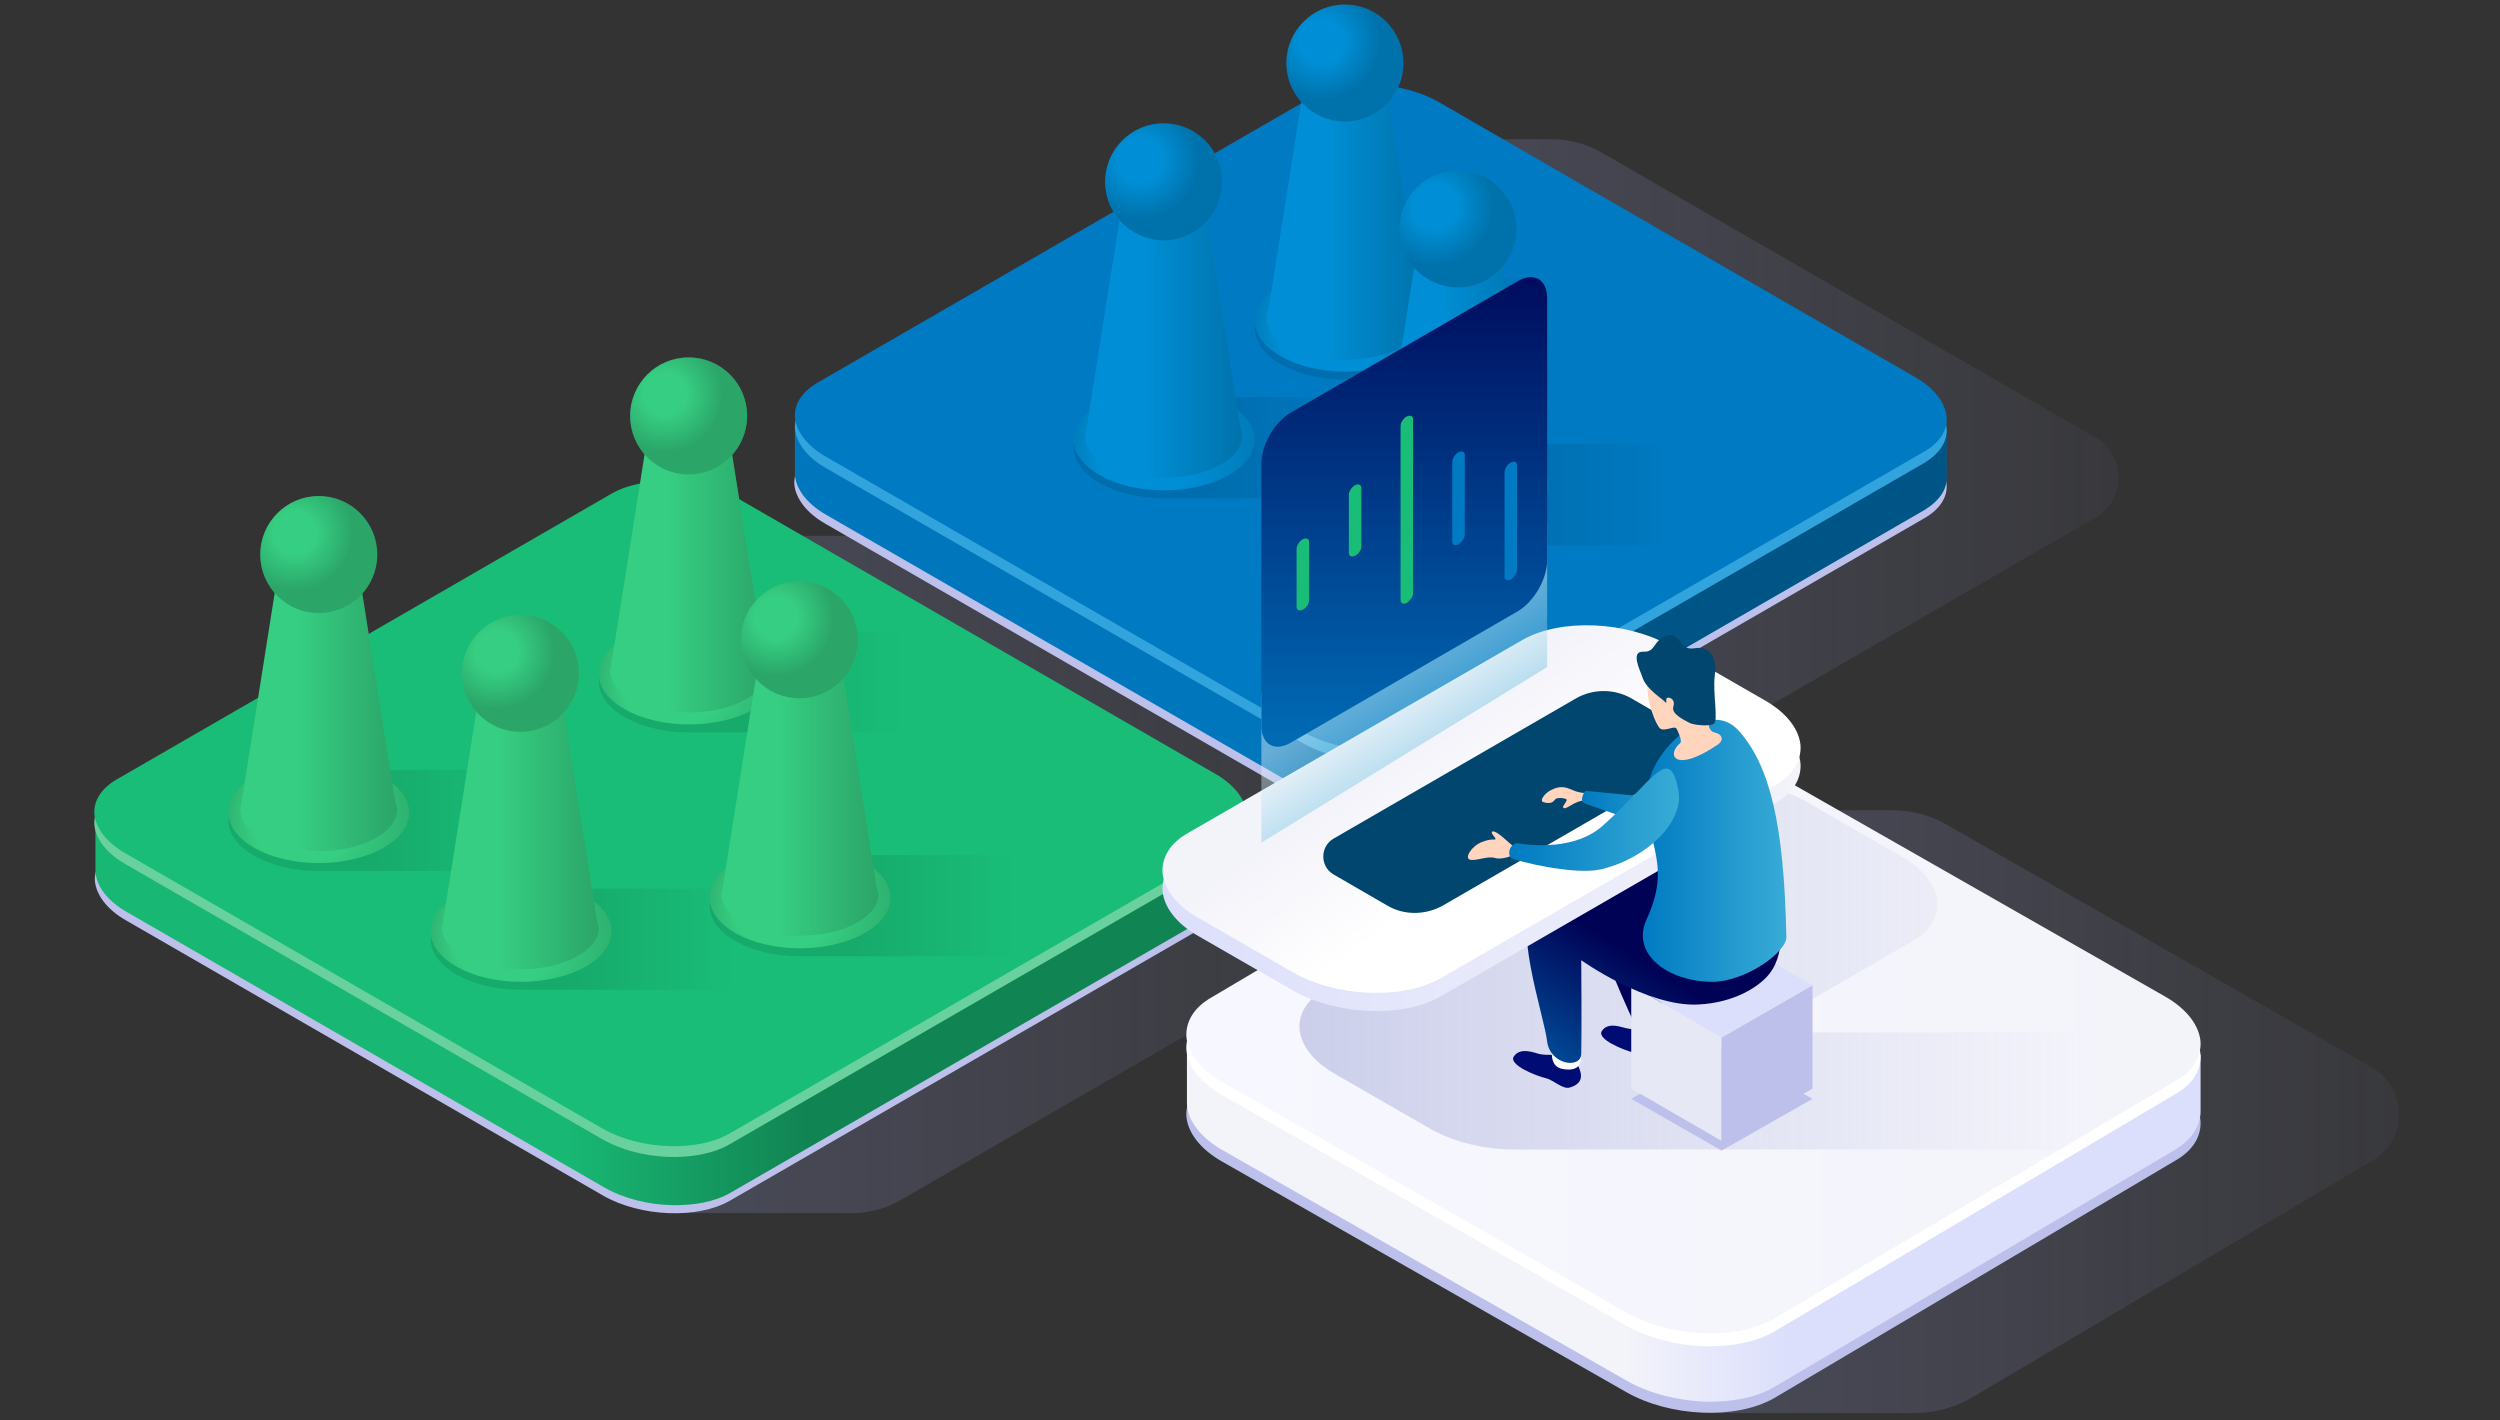 <svg version="1.1" id="Ebene_1" xmlns="http://www.w3.org/2000/svg" x="0" y="0" viewBox="0 0 440 250" xml:space="preserve"><rect x="0" y="0" width="440" height="250" fill="#333333" stroke="none"/><style>.st1{fill:#bcc0eb}.st2{fill:#19bd77}.st6{fill:#36ce82}.st23{fill:#007ac2}.st27{fill:#008fd6}.st41{fill:#fff}.st44{fill:#000b73}.st51{fill:#00466e}.st52{fill:#ffd5be}</style><linearGradient id="SVGID_1_" gradientUnits="userSpaceOnUse" x1="118.105" y1="153.886" x2="249.725" y2="153.886"><stop offset="0" stop-color="#8e94cd" stop-opacity=".4"/><stop offset="1" stop-color="#8e94cd" stop-opacity=".1"/></linearGradient><path d="M149.9 94.3h-31.8l93.8 54.1c4.2 2.4 4.2 8.5 0 11l-93.8 54.1h31.8c3.1 0 6.1-.8 8.8-2.4l87-50.2c5.4-3.1 5.4-11 0-14.1l-87-50.2c-2.7-1.5-5.7-2.3-8.8-2.3z" opacity=".6" fill="url(#SVGID_1_)"/><path class="st1" d="M219.4 155c-.2-2.4-2-5-5.5-7L130 99.6c-6.6-3.8-16.7-4.2-22.4-.9l-87 50.3c-2.7 1.6-4 3.7-3.9 6 .2 2.4 2 5 5.5 7l83.9 48.4c6.6 3.8 16.7 4.2 22.4.9l87.1-50.3c2.7-1.6 4-3.8 3.8-6z"/><path class="st2" d="M219.4 153.5v-8.3l-34 16.5-55.3-31.9c-6.6-3.8-16.7-4.2-22.4-.9l-56.8 32.9-34.1-16.6v8.3c.2 2.4 2 5 5.5 7l83.9 48.4c3.4 2 7.8 3.1 12 3.2 3.9.1 7.7-.6 10.4-2.2l87.1-50.3c2.6-1.8 3.9-3.9 3.7-6.1z"/><linearGradient id="SVGID_2_" gradientUnits="userSpaceOnUse" x1="16.741" y1="169.289" x2="219.459" y2="169.289"><stop offset=".411" stop-opacity=".1"/><stop offset=".615"/></linearGradient><path d="M219.4 153.5v-8.3l-34 16.5-55.3-31.9c-6.6-3.8-16.7-4.2-22.4-.9l-56.8 32.9-34.1-16.6v8.3c.2 2.4 2 5 5.5 7l83.9 48.4c3.4 2 7.8 3.1 12 3.2 3.9.1 7.7-.6 10.4-2.2l87.1-50.3c2.6-1.8 3.9-3.9 3.7-6.1z" opacity=".3" fill="url(#SVGID_2_)"/><path d="M219.4 145.1c-.2-2.4-2-5-5.5-7L130 89.7c-6.6-3.8-16.7-4.2-22.4-.9l-87.1 50.3c-2.7 1.6-4 3.7-3.9 6 .2 2.4 2 5 5.5 7l83.9 48.4c6.6 3.8 16.7 4.2 22.4.9l87.1-50.3c2.8-1.6 4.1-3.7 3.9-6z" fill="#69d19d"/><path class="st2" d="M219.4 143.2c-.2-2.4-2-5-5.5-7L130 87.8c-6.6-3.8-16.7-4.2-22.4-.9l-87.1 50.3c-2.7 1.6-4 3.7-3.9 6 .2 2.4 2 5 5.5 7l83.9 48.4c6.6 3.8 16.7 4.2 22.4.9l87.1-50.3c2.8-1.6 4.1-3.8 3.9-6z"/><linearGradient id="SVGID_3_" gradientUnits="userSpaceOnUse" x1="40.227" y1="144.445" x2="93.695" y2="144.445"><stop offset=".471" stop-opacity=".2"/><stop offset="1" stop-opacity="0"/></linearGradient><path d="M56.1 135.5c-8.8 0-15.9 4-15.9 8.9s7.1 8.9 15.9 8.9h37.5v-17.8H56.1z" opacity=".5" fill="url(#SVGID_3_)"/><ellipse class="st6" cx="56.1" cy="143" rx="15.9" ry="8.9"/><radialGradient id="SVGID_4_" cx="57.249" cy="144.364" r="19.946" fx="49.837" fy="144.354" gradientUnits="userSpaceOnUse"><stop offset=".424" stop-opacity="0"/><stop offset="1" stop-opacity=".2"/></radialGradient><ellipse cx="56.1" cy="143" rx="15.9" ry="8.9" fill="url(#SVGID_4_)"/><path class="st6" d="M69.6 141.3l-6.9-43.6H49.4l-6.9 43.6c-.1.4-.2.8-.2 1.2 0 4 6.2 7.3 13.8 7.3 7.6 0 13.8-3.3 13.8-7.3-.1-.4-.1-.8-.3-1.2z"/><linearGradient id="SVGID_5_" gradientUnits="userSpaceOnUse" x1="42.287" y1="123.733" x2="69.831" y2="123.733"><stop offset=".368" stop-opacity="0"/><stop offset="1" stop-opacity=".2"/></linearGradient><path d="M69.6 141.3l-6.9-43.6H49.4l-6.9 43.6c-.1.4-.2.8-.2 1.2 0 4 6.2 7.3 13.8 7.3 7.6 0 13.8-3.3 13.8-7.3-.1-.4-.1-.8-.3-1.2z" fill="url(#SVGID_5_)"/><circle class="st6" cx="56.1" cy="97.6" r="10.3"/><radialGradient id="SVGID_6_" cx="51.923" cy="93.816" r="10.261" gradientUnits="userSpaceOnUse"><stop offset=".368" stop-opacity="0"/><stop offset="1" stop-opacity=".2"/></radialGradient><circle cx="56.1" cy="97.6" r="10.3" fill="url(#SVGID_6_)"/><linearGradient id="SVGID_7_" gradientUnits="userSpaceOnUse" x1="75.732" y1="165.293" x2="129.2" y2="165.293"><stop offset=".471" stop-opacity=".2"/><stop offset="1" stop-opacity="0"/></linearGradient><path d="M91.7 156.4c-8.8 0-15.9 4-15.9 8.9s7.1 8.9 15.9 8.9h37.5v-17.8H91.7z" opacity=".5" fill="url(#SVGID_7_)"/><ellipse class="st6" cx="91.7" cy="163.9" rx="15.9" ry="8.9"/><radialGradient id="SVGID_8_" cx="92.754" cy="165.212" r="19.946" fx="85.342" fy="165.203" gradientUnits="userSpaceOnUse"><stop offset=".424" stop-opacity="0"/><stop offset="1" stop-opacity=".2"/></radialGradient><ellipse cx="91.7" cy="163.9" rx="15.9" ry="8.9" fill="url(#SVGID_8_)"/><path class="st6" d="M105.1 162.1l-6.9-43.6H84.9L78 162.1c-.1.4-.2.8-.2 1.2 0 4 6.2 7.3 13.8 7.3 7.6 0 13.8-3.3 13.8-7.3-.1-.4-.1-.8-.3-1.2z"/><linearGradient id="SVGID_9_" gradientUnits="userSpaceOnUse" x1="77.792" y1="144.582" x2="105.336" y2="144.582"><stop offset=".368" stop-opacity="0"/><stop offset="1" stop-opacity=".2"/></linearGradient><path d="M105.1 162.1l-6.9-43.6H84.9L78 162.1c-.1.4-.2.8-.2 1.2 0 4 6.2 7.3 13.8 7.3 7.6 0 13.8-3.3 13.8-7.3-.1-.4-.1-.8-.3-1.2z" fill="url(#SVGID_9_)"/><circle class="st6" cx="91.6" cy="118.5" r="10.3"/><radialGradient id="SVGID_10_" cx="87.428" cy="114.665" r="10.261" gradientUnits="userSpaceOnUse"><stop offset=".368" stop-opacity="0"/><stop offset="1" stop-opacity=".2"/></radialGradient><circle cx="91.6" cy="118.5" r="10.3" fill="url(#SVGID_10_)"/><linearGradient id="SVGID_11_" gradientUnits="userSpaceOnUse" x1="105.336" y1="120.028" x2="158.803" y2="120.028"><stop offset=".471" stop-opacity=".2"/><stop offset="1" stop-opacity="0"/></linearGradient><path d="M121.3 111.1c-8.8 0-15.9 4-15.9 8.9s7.1 8.9 15.9 8.9h37.5v-17.8h-37.5z" opacity=".5" fill="url(#SVGID_11_)"/><ellipse class="st6" cx="121.3" cy="118.6" rx="15.9" ry="8.9"/><radialGradient id="SVGID_12_" cx="122.358" cy="119.947" r="19.946" fx="114.946" fy="119.937" gradientUnits="userSpaceOnUse"><stop offset=".424" stop-opacity="0"/><stop offset="1" stop-opacity=".2"/></radialGradient><ellipse cx="121.3" cy="118.6" rx="15.9" ry="8.9" fill="url(#SVGID_12_)"/><path class="st6" d="M134.7 116.9l-6.9-43.6h-13.3l-6.9 43.6c-.1.4-.2.8-.2 1.2 0 4 6.2 7.3 13.8 7.3 7.6 0 13.8-3.3 13.8-7.3-.1-.4-.1-.8-.3-1.2z"/><linearGradient id="SVGID_13_" gradientUnits="userSpaceOnUse" x1="107.396" y1="99.316" x2="134.94" y2="99.316"><stop offset=".368" stop-opacity="0"/><stop offset="1" stop-opacity=".2"/></linearGradient><path d="M134.7 116.9l-6.9-43.6h-13.3l-6.9 43.6c-.1.4-.2.8-.2 1.2 0 4 6.2 7.3 13.8 7.3 7.6 0 13.8-3.3 13.8-7.3-.1-.4-.1-.8-.3-1.2z" fill="url(#SVGID_13_)"/><circle class="st6" cx="121.2" cy="73.2" r="10.3"/><radialGradient id="SVGID_14_" cx="117.032" cy="69.399" r="10.261" gradientUnits="userSpaceOnUse"><stop offset=".368" stop-opacity="0"/><stop offset="1" stop-opacity=".2"/></radialGradient><circle cx="121.2" cy="73.2" r="10.3" fill="url(#SVGID_14_)"/><linearGradient id="SVGID_15_" gradientUnits="userSpaceOnUse" x1="124.88" y1="159.387" x2="178.347" y2="159.387"><stop offset=".471" stop-opacity=".2"/><stop offset="1" stop-opacity="0"/></linearGradient><path d="M140.8 150.5c-8.8 0-15.9 4-15.9 8.9s7.1 8.9 15.9 8.9h37.5v-17.8h-37.5z" opacity=".5" fill="url(#SVGID_15_)"/><ellipse class="st6" cx="140.8" cy="158" rx="15.9" ry="8.9"/><radialGradient id="SVGID_16_" cx="141.902" cy="159.306" r="19.946" fx="134.49" fy="159.297" gradientUnits="userSpaceOnUse"><stop offset=".424" stop-opacity="0"/><stop offset="1" stop-opacity=".2"/></radialGradient><ellipse cx="140.8" cy="158" rx="15.9" ry="8.9" fill="url(#SVGID_16_)"/><path class="st6" d="M154.3 156.2l-6.9-43.6h-13.3l-6.9 43.6c-.1.4-.2.8-.2 1.2 0 4 6.2 7.3 13.8 7.3 7.6 0 13.8-3.3 13.8-7.3l-.3-1.2z"/><linearGradient id="SVGID_17_" gradientUnits="userSpaceOnUse" x1="126.94" y1="138.676" x2="154.484" y2="138.676"><stop offset=".368" stop-opacity="0"/><stop offset="1" stop-opacity=".2"/></linearGradient><path d="M154.3 156.2l-6.9-43.6h-13.3l-6.9 43.6c-.1.4-.2.8-.2 1.2 0 4 6.2 7.3 13.8 7.3 7.6 0 13.8-3.3 13.8-7.3l-.3-1.2z" fill="url(#SVGID_17_)"/><circle class="st6" cx="140.7" cy="112.6" r="10.3"/><radialGradient id="SVGID_18_" cx="136.576" cy="108.759" r="10.261" gradientUnits="userSpaceOnUse"><stop offset=".368" stop-opacity="0"/><stop offset="1" stop-opacity=".2"/></radialGradient><circle cx="140.7" cy="112.6" r="10.3" fill="url(#SVGID_18_)"/><linearGradient id="SVGID_19_" gradientUnits="userSpaceOnUse" x1="241.265" y1="84.083" x2="372.885" y2="84.083"><stop offset="0" stop-color="#8e94cd" stop-opacity=".4"/><stop offset="1" stop-color="#8e94cd" stop-opacity=".1"/></linearGradient><path d="M273 24.5h-31.8L335 78.6c4.2 2.4 4.2 8.5 0 11l-93.8 54.1H273c3.1 0 6.1-.8 8.8-2.4l87-50.2c5.4-3.1 5.4-11 0-14.1l-87-50.2c-2.6-1.5-5.7-2.3-8.8-2.3z" opacity=".6" fill="url(#SVGID_19_)"/><path class="st1" d="M342.6 85.2c-.2-2.4-2-5-5.5-7l-83.9-48.4c-6.6-3.8-16.7-4.2-22.4-.9l-87.1 50.3c-2.7 1.6-4 3.7-3.9 6 .2 2.4 2 5 5.5 7l83.9 48.4c6.6 3.8 16.7 4.2 22.4.9l87.1-50.3c2.8-1.6 4.1-3.8 3.9-6z"/><path class="st23" d="M342.6 83.7v-8.3l-34 16.5L253.3 60c-6.6-3.8-16.7-4.2-22.4-.9L174 91.9l-34.1-16.6v8.3c.2 2.4 2 5 5.5 7l83.9 48.4c3.4 2 7.8 3.1 12 3.2 3.9.1 7.7-.6 10.4-2.2l87.1-50.3c2.7-1.7 4-3.8 3.8-6z"/><linearGradient id="SVGID_20_" gradientUnits="userSpaceOnUse" x1="139.901" y1="99.486" x2="342.62" y2="99.486"><stop offset=".411" stop-opacity=".1"/><stop offset=".615"/></linearGradient><path d="M342.6 83.7v-8.3l-34 16.5L253.3 60c-6.6-3.8-16.7-4.2-22.4-.9L174 91.9l-34.1-16.6v8.3c.2 2.4 2 5 5.5 7l83.9 48.4c3.4 2 7.8 3.1 12 3.2 3.9.1 7.7-.6 10.4-2.2l87.1-50.3c2.7-1.7 4-3.8 3.8-6z" opacity=".3" fill="url(#SVGID_20_)"/><path d="M342.6 75.3c-.2-2.4-2-5-5.5-7L253.3 20c-6.6-3.8-16.7-4.2-22.4-.9l-87.1 50.3c-2.7 1.6-4 3.7-3.9 6 .2 2.4 2 5 5.5 7l83.9 48.4c6.6 3.8 16.7 4.2 22.4.9l87.1-50.3c2.7-1.7 4-3.8 3.8-6.1z" fill="#31a4dd"/><path class="st23" d="M342.6 73.4c-.2-2.4-2-5-5.5-7L253.3 18c-6.6-3.8-16.7-4.2-22.4-.9l-87.1 50.3c-2.7 1.6-4 3.7-3.9 6 .2 2.4 2 5 5.5 7l83.9 48.4c6.6 3.8 16.7 4.2 22.4.9l87.1-50.3c2.7-1.6 4-3.8 3.8-6z"/><linearGradient id="SVGID_21_" gradientUnits="userSpaceOnUse" x1="220.895" y1="57.91" x2="274.362" y2="57.91"><stop offset=".471" stop-opacity=".2"/><stop offset="1" stop-opacity="0"/></linearGradient><path d="M236.8 49c-8.8 0-15.9 4-15.9 8.9s7.1 8.9 15.9 8.9h37.5V49h-37.5z" opacity=".5" fill="url(#SVGID_21_)"/><ellipse class="st27" cx="236.8" cy="56.5" rx="15.9" ry="8.9"/><radialGradient id="SVGID_22_" cx="237.917" cy="57.829" r="19.946" fx="230.505" fy="57.819" gradientUnits="userSpaceOnUse"><stop offset=".424" stop-opacity="0"/><stop offset="1" stop-opacity=".2"/></radialGradient><ellipse cx="236.8" cy="56.5" rx="15.9" ry="8.9" fill="url(#SVGID_22_)"/><path class="st27" d="M250.3 54.8l-6.9-43.6h-13.3l-6.9 43.6c-.1.4-.2.8-.2 1.2 0 4 6.2 7.3 13.8 7.3 7.6 0 13.8-3.3 13.8-7.3l-.3-1.2z"/><linearGradient id="SVGID_23_" gradientUnits="userSpaceOnUse" x1="222.955" y1="37.198" x2="250.499" y2="37.198"><stop offset=".368" stop-opacity="0"/><stop offset="1" stop-opacity=".2"/></linearGradient><path d="M250.3 54.8l-6.9-43.6h-13.3l-6.9 43.6c-.1.4-.2.8-.2 1.2 0 4 6.2 7.3 13.8 7.3 7.6 0 13.8-3.3 13.8-7.3l-.3-1.2z" fill="url(#SVGID_23_)"/><circle class="st27" cx="236.7" cy="11.1" r="10.3"/><radialGradient id="SVGID_24_" cx="232.591" cy="7.281" r="10.261" gradientUnits="userSpaceOnUse"><stop offset=".368" stop-opacity="0"/><stop offset="1" stop-opacity=".2"/></radialGradient><circle cx="236.7" cy="11.1" r="10.3" fill="url(#SVGID_24_)"/><linearGradient id="SVGID_25_" gradientUnits="userSpaceOnUse" x1="188.97" y1="78.805" x2="242.438" y2="78.805"><stop offset=".471" stop-opacity=".2"/><stop offset="1" stop-opacity="0"/></linearGradient><path d="M204.9 69.9c-8.8 0-15.9 4-15.9 8.9s7.1 8.9 15.9 8.9h37.5V69.9h-37.5z" opacity=".5" fill="url(#SVGID_25_)"/><ellipse class="st27" cx="204.9" cy="77.4" rx="15.9" ry="8.9"/><radialGradient id="SVGID_26_" cx="205.993" cy="78.724" r="19.946" fx="198.581" fy="78.715" gradientUnits="userSpaceOnUse"><stop offset=".424" stop-opacity="0"/><stop offset="1" stop-opacity=".2"/></radialGradient><ellipse cx="204.9" cy="77.4" rx="15.9" ry="8.9" fill="url(#SVGID_26_)"/><path class="st27" d="M218.4 75.7l-7-43.7h-13.3l-6.9 43.6c-.1.4-.2.8-.2 1.2 0 4 6.2 7.3 13.8 7.3 7.6 0 13.8-3.3 13.8-7.3 0-.3-.1-.8-.2-1.1z"/><linearGradient id="SVGID_27_" gradientUnits="userSpaceOnUse" x1="191.03" y1="58.094" x2="218.574" y2="58.094"><stop offset=".368" stop-opacity="0"/><stop offset="1" stop-opacity=".2"/></linearGradient><path d="M218.4 75.7l-7-43.7h-13.3l-6.9 43.6c-.1.4-.2.8-.2 1.2 0 4 6.2 7.3 13.8 7.3 7.6 0 13.8-3.3 13.8-7.3 0-.3-.1-.8-.2-1.1z" fill="url(#SVGID_27_)"/><circle class="st27" cx="204.8" cy="32" r="10.3"/><radialGradient id="SVGID_28_" cx="200.667" cy="28.177" r="10.261" gradientUnits="userSpaceOnUse"><stop offset=".368" stop-opacity="0"/><stop offset="1" stop-opacity=".2"/></radialGradient><circle cx="204.8" cy="32" r="10.3" fill="url(#SVGID_28_)"/><linearGradient id="SVGID_29_" gradientUnits="userSpaceOnUse" x1="240.785" y1="87.05" x2="294.252" y2="87.05"><stop offset=".471" stop-opacity=".2"/><stop offset="1" stop-opacity="0"/></linearGradient><path d="M256.7 78.2c-8.8 0-15.9 4-15.9 8.9s7.1 8.9 15.9 8.9h37.5V78.2h-37.5z" opacity=".5" fill="url(#SVGID_29_)"/><ellipse class="st27" cx="256.7" cy="85.6" rx="15.9" ry="8.9"/><radialGradient id="SVGID_30_" cx="257.807" cy="86.969" r="19.946" fx="250.395" fy="86.959" gradientUnits="userSpaceOnUse"><stop offset=".424" stop-opacity="0"/><stop offset="1" stop-opacity=".2"/></radialGradient><ellipse cx="256.7" cy="85.6" rx="15.9" ry="8.9" fill="url(#SVGID_30_)"/><path class="st27" d="M270.2 83.9l-6.9-43.6H250l-7 43.6c-.1.4-.2.8-.2 1.2 0 4 6.2 7.3 13.8 7.3 7.6 0 13.8-3.3 13.8-7.3 0-.4-.1-.8-.2-1.2z"/><linearGradient id="SVGID_31_" gradientUnits="userSpaceOnUse" x1="242.845" y1="66.338" x2="270.388" y2="66.338"><stop offset=".368" stop-opacity="0"/><stop offset="1" stop-opacity=".2"/></linearGradient><path d="M270.2 83.9l-6.9-43.6H250l-7 43.6c-.1.4-.2.8-.2 1.2 0 4 6.2 7.3 13.8 7.3 7.6 0 13.8-3.3 13.8-7.3 0-.4-.1-.8-.2-1.2z" fill="url(#SVGID_31_)"/><circle class="st27" cx="256.6" cy="40.3" r="10.3"/><radialGradient id="SVGID_32_" cx="252.481" cy="36.421" r="10.261" gradientUnits="userSpaceOnUse"><stop offset=".368" stop-opacity="0"/><stop offset="1" stop-opacity=".2"/></radialGradient><circle cx="256.6" cy="40.3" r="10.3" fill="url(#SVGID_32_)"/><linearGradient id="SVGID_33_" gradientUnits="userSpaceOnUse" x1="296.043" y1="195.66" x2="422.385" y2="195.66"><stop offset="0" stop-color="#8e94cd" stop-opacity=".4"/><stop offset="1" stop-color="#8e94cd" stop-opacity=".1"/></linearGradient><path d="M332.9 142.6H296l82.4 47.1c4.9 2.8 4.9 9.9 0 12.7L300 248.7h36.8c3.6 0 7.1-.9 10.2-2.7l70.5-41.7c6.3-3.6 6.3-12.7 0-16.4l-74.6-42.6c-2.9-1.8-6.4-2.7-10-2.7z" opacity=".6" fill="url(#SVGID_33_)"/><path class="st1" d="M387.3 197.4c-.2-2.8-2.3-5.8-6.4-8.1l-71-40.5c-7.7-4.4-19.3-4.9-26-1.1l-70.6 41.8c-3.2 1.8-4.6 4.3-4.5 6.9.2 2.8 2.3 5.8 6.4 8.1l71 40.5c7.7 4.4 19.3 4.9 26 1.1l70.6-41.8c3.2-1.8 4.6-4.3 4.5-6.9z"/><linearGradient id="SVGID_34_" gradientUnits="userSpaceOnUse" x1="314.562" y1="213.269" x2="285.876" y2="213.269"><stop offset="0" stop-color="#dcdffb"/><stop offset="1" stop-color="#f3f3fa"/></linearGradient><path d="M387.3 195.3v-9.7l-39.5 19.2-37.8-21.3c-7.7-4.4-19.3-4.9-26-1.1L248.4 204l-39.5-19.2v9.6c.2 2.8 2.3 5.8 6.4 8.1l71 40.5c4 2.3 9 3.5 13.9 3.7 4.5.1 8.9-.7 12.1-2.6l70.6-41.8c3.1-1.9 4.5-4.4 4.4-7z" fill="url(#SVGID_34_)"/><path class="st41" d="M387.3 185.7c-.2-2.8-2.3-5.8-6.4-8.1l-71-40.5c-7.7-4.4-19.3-4.9-26-1.1l-70.6 41.8c-3.2 1.8-4.6 4.3-4.5 6.9.2 2.8 2.3 5.8 6.4 8.1l71 40.5c7.7 4.4 19.3 4.9 26 1.1l70.6-41.8c3.2-1.8 4.6-4.3 4.5-6.9z"/><linearGradient id="SVGID_35_" gradientUnits="userSpaceOnUse" x1="208.834" y1="182.982" x2="387.283" y2="182.982"><stop offset="0" stop-color="#f7f8ff"/><stop offset="1" stop-color="#f3f3fa"/></linearGradient><path d="M387.3 183.4c-.2-2.8-2.3-5.8-6.4-8.1l-71-40.5c-7.7-4.4-19.3-4.9-26-1.1l-70.6 41.8c-3.2 1.8-4.6 4.3-4.5 6.9.2 2.8 2.3 5.8 6.4 8.1l71 40.5c7.7 4.4 19.3 4.9 26 1.1l70.6-41.8c3.2-1.8 4.6-4.3 4.5-6.9z" fill="url(#SVGID_35_)"/><linearGradient id="SVGID_36_" gradientUnits="userSpaceOnUse" x1="230.154" y1="169.936" x2="368.363" y2="169.936"><stop offset="0" stop-color="#8e94cd" stop-opacity=".4"/><stop offset="1" stop-color="#8e94cd" stop-opacity="0"/></linearGradient><path d="M308.7 181.8l27.8-16.1c3.2-1.8 4.6-4.3 4.5-6.9-.2-2.8-2.3-5.8-6.4-8.1l-16.5-9.5c-7.7-4.4-19.3-4.9-26-1.1l-58.9 34c-3.2 1.8-4.6 4.3-4.5 6.9.2 2.8 2.3 5.8 6.4 8.1l16.5 9.5c4.2 2.4 9.6 3.7 14.7 3.7h102.6v-20.6h-60.2z" fill="url(#SVGID_36_)"/><path class="st44" d="M281.9 181.5c-.8 1.4 3.7 3.3 5.8 3.8 1.2.3 2.9 2 4.1 1.6 3.1-.9 1.7-3.3 1.2-4.3-.8-1.6-2.2-1.5-2.2-1.5s-3.3.2-4.4-.1c-.8-.1-3.4-1.3-4.5.5z"/><path class="st41" d="M288.6 180.6c0 1.3.2 2.9 2.3 3.1 3.8.5 1.3-4 1.3-4l-3.6.9z"/><linearGradient id="SVGID_37_" gradientUnits="userSpaceOnUse" x1="263.982" y1="198.5" x2="284.24" y2="174.831"><stop offset="0" stop-color="#007ac2"/><stop offset="1" stop-color="#000255"/></linearGradient><path d="M306.8 158.8c-10-8.6-21.3-11.3-25.9-7.2-4.6 4.1 5 24.9 6.8 28.6 1.8 3.7 6 2.3 5.3-.3s-1.8-16.5-1.8-16.5 9.4 7.6 18.3 7.2c6.6-.3-.4-9.8-2.7-11.8z" fill="url(#SVGID_37_)"/><path class="st1" d="M287.1 193.4l15.9-9.2 16 9.2-16 9.1z"/><path fill="#e6e8f6" d="M287.1 173.4v18.2l15.9 9.2v-18.2z"/><path class="st1" d="M319 173.4v18.2l-16 9.2v-18.2z"/><path fill="#dcdffb" d="M287.1 173.4l15.9-9.2 16 9.2-16 9.2z"/><path class="st44" d="M266.4 186c-.8 1.4 3.7 3.3 5.8 3.8 1.2.3 2.9 2 4.1 1.6 3.1-.9 1.7-3.3 1.2-4.3-.8-1.6-2.2-1.5-2.2-1.5s-3.3.2-4.4-.1c-.8-.2-3.4-1.3-4.5.5z"/><path class="st41" d="M273.1 185.1c0 1.3.2 2.9 2.3 3.1 3.8.5 2.7-3.1 2.7-3.1h-5z"/><linearGradient id="SVGID_38_" gradientUnits="userSpaceOnUse" x1="267.428" y1="201.226" x2="288.298" y2="168.616"><stop offset="0" stop-color="#007ac2"/><stop offset="1" stop-color="#000255"/></linearGradient><path d="M296.1 165c-11.4-6.6-21.1-11.4-25.7-7.3-4.6 4.1 1.3 20.7 1.9 25.6.5 4.1 5.9 4.9 6 2.2.1-3.1 0-16.5 0-16.5s11.5 8.2 20.5 7.8c6.5-.3 10.9-3.2 12.6-5.4 3.4-4.3 1.5-10.9 1.5-10.9l-16.8 4.5z" fill="url(#SVGID_38_)"/><linearGradient id="SVGID_39_" gradientUnits="userSpaceOnUse" x1="204.62" y1="145.654" x2="316.876" y2="145.654"><stop offset="0" stop-color="#dcdffb"/><stop offset="1" stop-color="#f3f3fa"/></linearGradient><path d="M316.9 134.5c-.2-2.8-2.3-5.8-6.4-8.1l-16.5-9.5c-7.7-4.4-19.3-4.9-26-1.1l-58.9 34c-3.2 1.8-4.6 4.3-4.5 6.9.2 2.8 2.3 5.8 6.4 8.1l16.5 9.5c7.7 4.4 19.3 4.9 26 1.1l58.9-34c3.2-1.8 4.6-4.3 4.5-6.9z" fill="url(#SVGID_39_)"/><linearGradient id="SVGID_40_" gradientUnits="userSpaceOnUse" x1="265.313" y1="148.965" x2="251.026" y2="128.708"><stop offset="0" stop-color="#fff"/><stop offset="1" stop-color="#f3f3fa"/></linearGradient><path d="M316.9 131.3c-.2-2.8-2.3-5.8-6.4-8.1l-16.5-9.5c-7.7-4.4-19.3-4.9-26-1.1l-58.9 34c-3.2 1.8-4.6 4.3-4.5 6.9.2 2.8 2.3 5.8 6.4 8.1l16.5 9.5c7.7 4.4 19.3 4.9 26 1.1l58.9-34c3.2-1.8 4.6-4.3 4.5-6.9z" fill="url(#SVGID_40_)"/><path class="st51" d="M244.2 159.4l-9.5-5.5c-2.4-1.4-2.4-4.9 0-6.3l42.7-24.7c3-1.7 6.7-1.7 9.7 0l9.5 5.5c2.4 1.4 2.4 4.9 0 6.3l-42.7 24.7c-3.1 1.7-6.8 1.7-9.7 0z"/><path class="st52" d="M279.9 139.6s-1.7.1-3-.5c-1.4-.6-2.3-.9-4 0-1 .5-2.1 1.9-1.2 2.1 1.5.4 1.7-.2 2.1-.6.5-.3 1.8-.1 1.9.1.2.3-.7 1.1-.6 1.4.3.6 1.5-.7 3-1.1 1.5-.4 2 .1 1.9 0 .1-.1-.1-1.4-.1-1.4z"/><linearGradient id="SVGID_41_" gradientUnits="userSpaceOnUse" x1="278.416" y1="141.212" x2="299.867" y2="141.212"><stop offset="0" stop-color="#007ac2"/><stop offset="1" stop-color="#38acd6"/></linearGradient><path d="M279.2 139.2c-.4-.1-1.2 1.8-.5 2.1.7.4 14.6 5 14.6 5l6.6-10.2-8.4 4.3-12.3-1.2z" fill="url(#SVGID_41_)"/><path class="st52" d="M264.9 147.7c-2.1-1.9-2.5-1.4-2.3-1 .1.3.7.8.6 1-.2.2-.6-.2-2.4.5-1.8.7-3.1 2.8-2.1 3.1 1 .3 3.1-.7 4.4-.3 1.3.4 3.2-.5 3.2-.5l.1-1.5s-1.3-1.1-1.5-1.3z"/><linearGradient id="SVGID_42_" gradientUnits="userSpaceOnUse" x1="289.115" y1="149.738" x2="314.426" y2="149.738"><stop offset="0" stop-color="#007ac2"/><stop offset="1" stop-color="#38acd6"/></linearGradient><path d="M290.3 137.4c-2 10.3 4.6 13.4-.5 24.4-2.8 6.1 3.7 10.9 11.4 11 5.8.1 13.3-5.2 13.2-7.9-.4-19.8-2.9-30.1-8.3-36.2-5.3-6.1-14.7 3-15.8 8.7z" fill="url(#SVGID_42_)"/><path class="st52" d="M302.4 131c1-.7.8-1.8-.7-2.1-1.7-.4-.9-4.4-.9-4.4l-5.7 3.8s1.1 2.1.6 2.5c-2.5 2.1-.9 5.4 6.7.2zm-7.3-2.7c-.3-.7-1.8.4-2.8 0-.9-.4-3.6-7.3-1.7-10.5 1.9-3.1 7.5-.6 10.2 6.6l-5.7 3.9z"/><path class="st51" d="M289 119c.6 2.3 3.8 4.1 4.1 4.6.4.4-.1-.7.4-.8.5-.1 1.4.4 1 1.6-.4 1.3 2.1 2.4 2.8 2.8.7.4 3.4.7 4.3.2.9-.5-.2-5.4.2-8.5.4-3.1-.8-5.3-3.6-4.8s-2.5-3.1-4.9-2.2c-2.5.9-1.8 2.9-4.1 2.8-2.3-.1-.5 3.4-.2 4.3z"/><linearGradient id="SVGID_43_" gradientUnits="userSpaceOnUse" x1="265.581" y1="144.287" x2="295.467" y2="144.287"><stop offset="0" stop-color="#007ac2"/><stop offset="1" stop-color="#38acd6"/></linearGradient><path d="M267.1 148.4c-1.6.2-1.8 2.1-1.1 2.6s11 3.1 15.8 2c8.3-2 14.6-8.5 13.6-13.8-1.5-8.5-4.5-1.7-13.4 6.2-5.6 4.9-14.9 3-14.9 3z" fill="url(#SVGID_43_)"/><linearGradient id="SVGID_44_" gradientUnits="userSpaceOnUse" x1="255.381" y1="133.022" x2="245.705" y2="118.083"><stop offset="0" stop-color="#38acd6" stop-opacity=".4"/><stop offset="1" stop-color="#fff" stop-opacity=".4"/></linearGradient><path fill="url(#SVGID_44_)" d="M272.3 117.4L222 148.3v-26.4l50.3-29.4z"/><linearGradient id="SVGID_45_" gradientUnits="userSpaceOnUse" x1="247.181" y1="143.616" x2="247.181" y2="40.014"><stop offset="0" stop-color="#007ac2"/><stop offset="1" stop-color="#000255"/></linearGradient><path d="M227.2 72.6l39.9-23.1c2.9-1.7 5.2-.3 5.2 3v46.1c0 3.3-2.3 7.3-5.2 9l-39.9 23.1c-2.9 1.7-5.2.3-5.2-3V81.6c0-3.4 2.4-7.4 5.2-9z" fill="url(#SVGID_45_)"/><path class="st23" d="M267 100.2V81.9c0-.6-.5-.8-1.1-.5-.6.3-1.1 1.1-1.1 1.7v18.4c0 .6.5.8 1.1.5.6-.4 1.1-1.2 1.1-1.8zm-9.2-6.1v-14c0-.6-.5-.8-1.1-.5-.6.3-1.1 1.1-1.1 1.7v14c0 .6.5.8 1.1.5.6-.4 1.1-1.1 1.1-1.7z"/><path class="st2" d="M239.6 96.2V85.9c0-.6-.5-.8-1.1-.5-.6.3-1.1 1.1-1.1 1.7v10.2c0 .6.5.8 1.1.5.6-.3 1.1-1 1.1-1.6zm-9.2 9.4V95.4c0-.6-.5-.8-1.1-.5-.6.3-1.1 1.1-1.1 1.7v10.2c0 .6.5.8 1.1.5.7-.4 1.1-1.1 1.1-1.7zm18.3-1.2V73.8c0-.6-.5-.8-1.1-.5-.6.3-1.1 1.1-1.1 1.7v30.6c0 .6.5.8 1.1.5.6-.4 1.1-1.1 1.1-1.7z"/></svg>